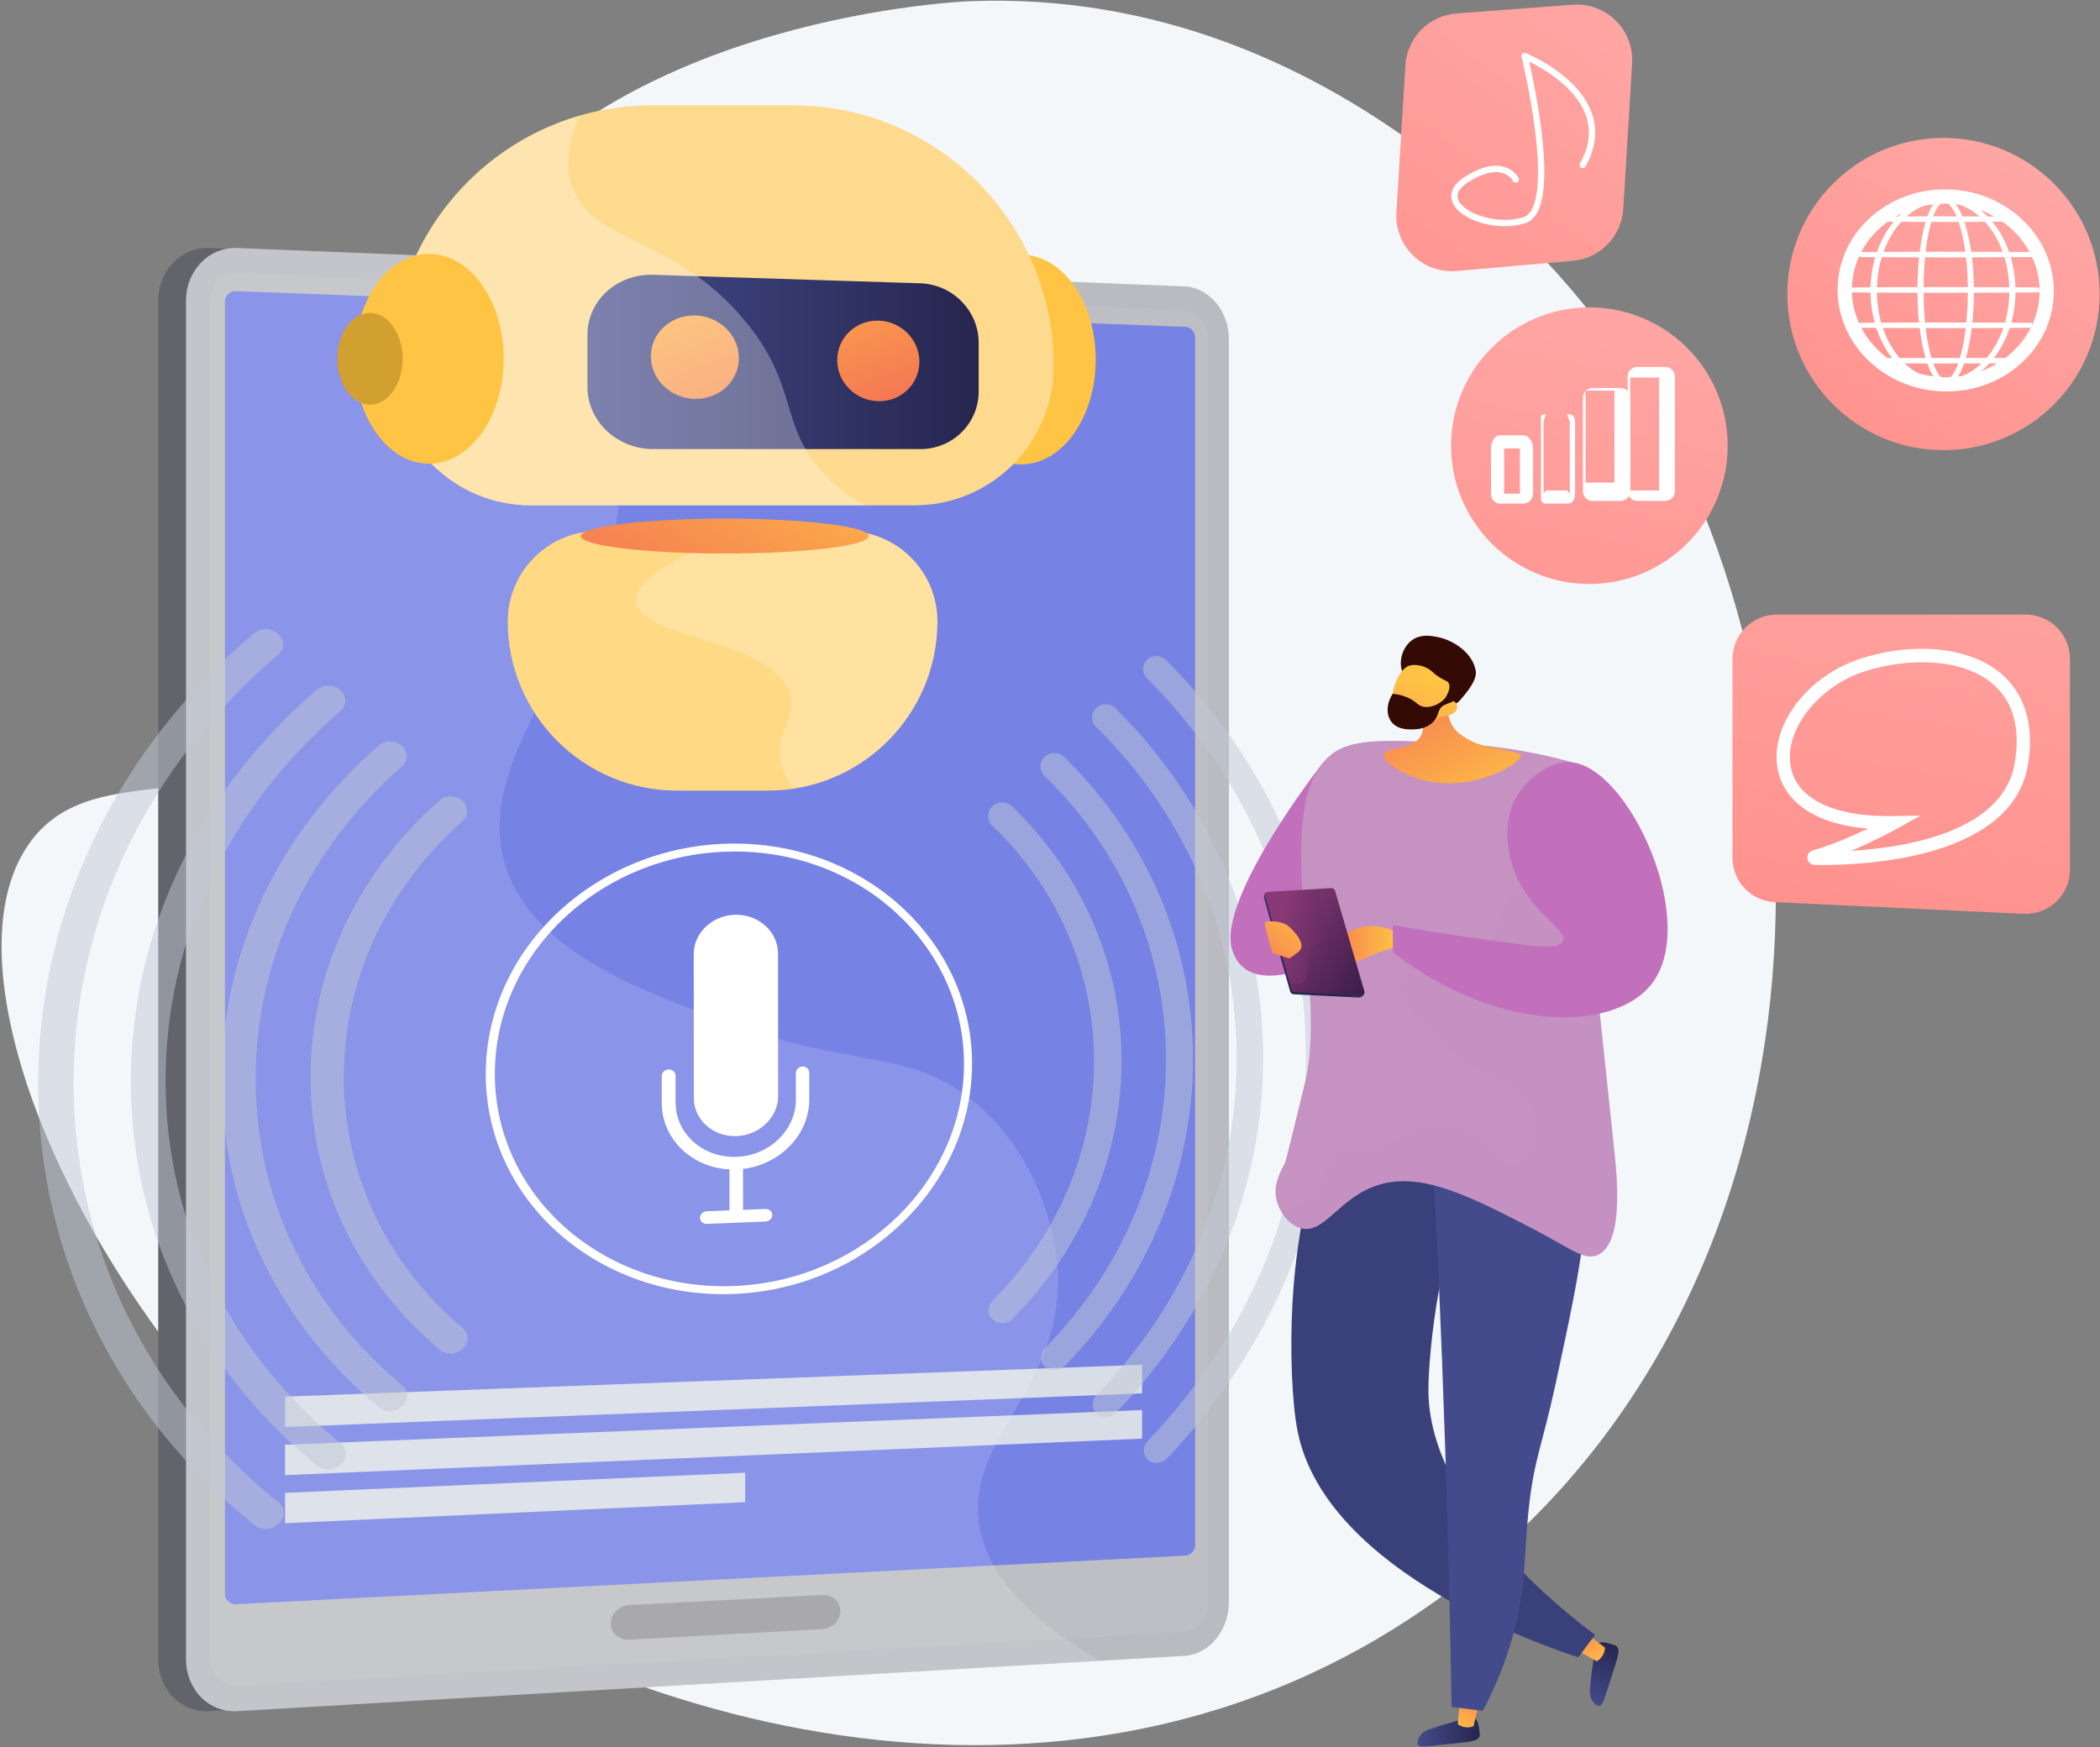 <svg width="399" height="332" viewBox="0 0 399 332" fill="none" xmlns="http://www.w3.org/2000/svg">
<rect x="0" y="0" width="399" height="332" fill="#808080" stroke="none"/>
<path d="M304.687 62.758C299.547 55.706 255.544 -2.609 184.216 0.231C180.652 0.373 111.088 4.056 85.43 49.768C66.45 83.583 86.544 113.585 63.39 136.624C43.215 156.698 18.42 143.411 6.022 159.644C-12.864 184.372 17.212 251.156 63.422 288.4C111.137 326.858 202.42 355.072 273.369 303.762C353.024 246.156 352.216 127.966 304.687 62.758Z" fill="#F4F7FA"/>
<path d="M228.205 304.488C228.205 309.82 224.421 314.38 219.755 314.652L39.772 325.157C34.426 325.469 30.062 321.057 30.062 315.322V57.136C30.062 51.4 34.426 46.91 39.772 47.127L219.755 54.421C224.421 54.61 228.205 59.102 228.205 64.435V304.488Z" fill="#63636B"/>
<path d="M233.494 304.488C233.494 309.82 229.71 314.38 225.044 314.652L45.061 325.157C39.715 325.469 35.352 321.057 35.352 315.322V57.136C35.352 51.4 39.715 46.91 45.061 47.127L225.044 54.421C229.71 54.61 233.494 59.102 233.494 64.435V304.488Z" fill="#BABBC1"/>
<path d="M39.875 57.302V315.074C39.875 318.139 42.197 320.493 45.056 320.331L187.404 312.267L225.04 310.135C227.539 309.993 229.562 307.561 229.562 304.702V64.29C229.562 61.43 227.539 59.034 225.04 58.937L186.045 57.423L45.056 51.952C42.197 51.841 39.875 54.236 39.875 57.302Z" fill="#BEBFC4"/>
<path d="M227.069 293.585C227.069 294.648 226.217 295.557 225.169 295.611L44.912 304.828C43.714 304.889 42.738 304.013 42.738 302.875V57.307C42.738 56.169 43.714 55.28 44.912 55.325L225.169 62.104C226.217 62.143 227.069 63.041 227.069 64.104V293.585Z" fill="#7782E5"/>
<path d="M156.202 309.566L119.6 311.579C117.643 311.687 116.055 310.33 116.055 308.549V308.415C116.055 306.633 117.643 305.106 119.6 305.003L156.202 303.078C158.104 302.977 159.645 304.318 159.645 306.071V306.203C159.645 307.956 158.104 309.462 156.202 309.566Z" fill="#9A9AA0"/>
<path d="M139.898 55.633C139.898 56.58 139.059 57.316 138.024 57.277C136.989 57.237 136.148 56.436 136.148 55.487C136.148 54.538 136.989 53.802 138.024 53.842C139.059 53.883 139.898 54.685 139.898 55.633Z" fill="url(#paint0_linear_6562_3643)"/>
<path d="M217.001 259.33L54.16 265.393V271.165L217.001 264.767V259.33Z" fill="#D8DEE8"/>
<path d="M217.001 267.939L54.16 274.533V280.305L217.001 273.376V267.939Z" fill="#D8DEE8"/>
<path d="M141.582 279.848L54.16 283.673V289.445L141.582 285.44V279.848Z" fill="#D8DEE8"/>
<g opacity="0.3">
<path d="M185.839 287.59C185.105 271.858 202.598 262.631 200.917 240.437C200.765 238.435 199.202 221.26 185.38 209.619C172.967 199.165 162.534 203.098 139.56 194.76C123.459 188.916 105.357 182.347 98.036 169.165C83.497 142.988 125.043 116.842 116.539 82.954C114.103 73.243 107.223 61.34 89.053 48.91L45.045 47.127C39.7 46.91 35.336 51.4 35.336 57.136V315.322C35.336 321.057 39.7 325.469 45.045 325.157L209.035 315.586C191.568 305.488 186.221 295.787 185.839 287.59Z" fill="white" fill-opacity="0.48"/>
</g>
<path d="M139.888 215.889C144.281 215.756 147.854 212.324 147.85 208.262L147.825 181.181C147.821 177.119 144.242 173.806 139.849 173.819C135.431 173.833 131.801 177.202 131.805 181.306L131.83 208.669C131.834 212.774 135.47 216.022 139.888 215.889Z" fill="white"/>
<path d="M152.49 202.66C151.788 202.676 151.218 203.221 151.218 203.878L151.223 208.944C151.228 214.742 146.164 219.625 139.888 219.831C133.561 220.038 128.37 215.421 128.365 209.536L128.36 204.395C128.359 203.728 127.771 203.2 127.045 203.216C126.319 203.232 125.73 203.786 125.73 204.454L125.735 209.604C125.742 216.424 131.427 221.846 138.596 222.212L138.603 229.994L134.307 230.163C133.587 230.191 133.004 230.753 133.005 231.418C133.005 232.083 133.59 232.598 134.309 232.569L145.451 232.114C146.159 232.085 146.733 231.527 146.732 230.868C146.732 230.209 146.157 229.697 145.448 229.725L141.19 229.893L141.182 222.123C148.261 221.276 153.774 215.576 153.767 208.878L153.763 203.82C153.762 203.164 153.193 202.645 152.49 202.66Z" fill="white"/>
<path d="M139.833 160.299C113.956 160.151 92.274 179.808 92.297 204.122C92.319 228.436 114.036 247.141 139.912 245.859C164.95 244.617 184.712 225.002 184.691 202.096C184.67 179.19 164.872 160.442 139.833 160.299ZM139.911 244.351C114.962 245.563 94.045 227.516 94.023 204.084C94.002 180.652 114.884 161.688 139.834 161.806C164.005 161.921 183.135 180.008 183.156 202.13C183.176 224.251 164.08 243.176 139.911 244.351Z" fill="white"/>
<g opacity="0.5">
<path d="M62.589 279.258C61.779 279.313 60.968 279.095 60.349 278.591C49.4 269.682 40.696 258.925 34.556 246.639C28.15 233.821 24.877 219.988 24.863 205.599C24.85 191.211 28.098 177.235 34.48 164.137C40.596 151.582 49.28 140.444 60.212 131.055C61.449 129.993 63.451 130.042 64.685 131.16C65.917 132.277 65.919 134.041 64.689 135.103C43.391 153.497 31.434 178.615 31.459 205.455C31.484 232.294 43.487 256.888 64.818 274.347C66.05 275.355 66.051 277.119 64.821 278.29C64.206 278.876 63.398 279.203 62.589 279.258Z" fill="#BFC8D6"/>
<path d="M50.745 290.528C49.923 290.588 49.1 290.375 48.471 289.871C35.782 279.709 25.677 267.383 18.539 253.265C11.083 238.519 7.269 222.578 7.254 205.986C7.239 189.394 11.023 173.287 18.451 158.214C25.562 143.783 35.645 131.015 48.315 120.297C49.569 119.235 51.601 119.297 52.853 120.432C54.103 121.565 54.105 123.342 52.857 124.403C27.975 145.573 13.961 174.673 13.99 205.838C14.019 237.003 28.086 265.487 53.006 285.565C54.256 286.572 54.257 288.349 53.01 289.537C52.385 290.131 51.565 290.467 50.745 290.528Z" fill="#BFC8D6"/>
<path d="M219.927 277.979C219.267 278.027 218.606 277.83 218.1 277.375C217.089 276.462 217.087 274.863 218.097 273.804C237.637 253.319 248.164 227.507 248.139 200.703C248.114 173.899 237.54 148.55 217.963 128.923C216.951 127.908 216.95 126.309 217.96 125.352C218.968 124.397 220.602 124.447 221.608 125.461C231.611 135.539 239.374 147.046 244.752 159.696C250.278 172.695 253.071 186.43 253.084 200.595C253.097 214.759 250.33 228.616 244.828 241.857C239.474 254.742 231.733 266.59 221.749 277.106C221.246 277.635 220.587 277.93 219.927 277.979Z" fill="#BFC8D6"/>
<path d="M210.25 269.249C209.581 269.295 208.91 269.092 208.398 268.63C207.373 267.706 207.372 266.096 208.395 265.036C225.654 247.163 234.976 224.533 234.954 200.992C234.933 177.451 225.569 155.23 208.278 138.115C207.252 137.1 207.251 135.49 208.274 134.521C209.296 133.553 210.951 133.593 211.971 134.607C220.861 143.45 227.768 153.578 232.56 164.736C237.488 176.213 239.979 188.355 239.991 200.881C240.003 213.408 237.533 225.658 232.627 237.351C227.857 248.719 220.968 259.15 212.095 268.382C211.586 268.911 210.918 269.204 210.25 269.249Z" fill="#BFC8D6"/>
<path d="M200.455 260.405C199.777 260.447 199.098 260.239 198.579 259.771C197.541 258.835 197.539 257.214 198.576 256.153C213.484 240.906 221.557 221.505 221.538 201.287C221.519 181.07 213.411 162.023 198.475 147.43C197.437 146.415 197.435 144.794 198.472 143.812C199.507 142.832 201.184 142.862 202.218 143.876C218.057 159.429 226.648 179.687 226.668 201.174C226.688 222.662 218.135 243.297 202.325 259.543C201.809 260.073 201.133 260.364 200.455 260.405Z" fill="#BFC8D6"/>
<path d="M190.524 251.443C189.837 251.48 189.149 251.267 188.623 250.793C187.571 249.844 187.569 248.212 188.62 247.151C201.103 234.543 207.881 218.419 207.865 201.587C207.85 184.755 201.043 168.928 188.536 156.869C187.484 155.854 187.482 154.222 188.533 153.227C189.583 152.234 191.282 152.253 192.329 153.268C205.767 166.291 213.075 183.346 213.091 201.472C213.108 219.599 205.833 236.974 192.419 250.586C191.897 251.116 191.211 251.405 190.524 251.443Z" fill="#BFC8D6"/>
<path d="M85.777 257.202C84.99 257.245 84.202 257.019 83.6 256.514C67.843 243.291 59.023 224.872 59.004 204.851C58.985 184.83 67.772 166.024 83.504 152.111C84.705 151.049 86.651 151.071 87.85 152.157C89.047 153.242 89.049 154.981 87.853 156.044C73.386 168.909 65.315 186.258 65.332 204.712C65.349 223.166 73.452 240.16 87.943 252.391C89.14 253.401 89.141 255.14 87.946 256.277C87.348 256.847 86.563 257.158 85.777 257.202Z" fill="#BFC8D6"/>
<path d="M74.273 268.151C73.475 268.2 72.675 267.978 72.065 267.473C52.901 251.637 42.14 229.425 42.117 205.222C42.095 181.019 52.815 158.336 71.948 141.659C73.167 140.597 75.141 140.632 76.357 141.734C77.572 142.835 77.573 144.587 76.361 145.649C58.533 161.274 48.556 182.476 48.577 205.08C48.598 227.684 58.614 248.448 76.47 263.29C77.684 264.299 77.686 266.051 76.474 267.205C75.867 267.782 75.07 268.102 74.273 268.151Z" fill="#BFC8D6"/>
</g>
<path d="M303.716 312.22C304.456 311.843 305.7 312.265 306.514 312.542C306.877 312.665 307.059 312.727 307.165 312.82C307.938 313.504 307.258 315.292 306.323 318.152C304.846 322.673 304.615 324.111 303.821 324.164C303.077 324.213 302.431 323.007 302.36 322.873C301.981 322.148 302.021 321.483 302.148 320.22C302.382 317.881 302.626 316.34 302.7 315.873C303.161 312.958 303.23 312.467 303.716 312.22Z" fill="url(#paint1_linear_6562_3643)"/>
<path d="M298.617 313.037L303.353 315.657C303.645 315.64 305.009 314.492 304.914 313.057L300.563 309.795L298.617 313.037Z" fill="url(#paint2_linear_6562_3643)"/>
<path d="M249.678 221.708C248.033 227.931 246.164 236.854 245.565 247.706C245.07 256.702 245.473 266.633 246.557 272.033C251.99 299.09 294.834 313.305 299.883 314.92C300.943 313.497 302.003 312.074 303.063 310.65C297.727 306.684 271.662 286.704 271.403 264.455C271.361 260.874 271.94 253.138 273.443 244.875C275.051 236.033 277.303 228.865 279.101 223.891C269.293 223.163 259.486 222.436 249.678 221.708Z" fill="#3A4079"/>
<path d="M255.095 144.272L251.274 145.037C251.274 145.037 231.215 170.635 234.081 180.378C236.947 190.121 251.274 182.671 251.274 182.671L255.095 144.272Z" fill="#C270BC"/>
<path d="M280.271 326.538C280.915 327.062 281.034 328.371 281.111 329.226C281.146 329.608 281.163 329.799 281.12 329.934C280.809 330.919 278.9 331.022 275.906 331.328C271.174 331.812 269.766 332.184 269.396 331.48C269.049 330.82 269.889 329.74 269.983 329.621C270.492 328.98 271.116 328.747 272.322 328.35C274.554 327.615 276.063 327.213 276.519 327.091C279.371 326.33 279.847 326.194 280.271 326.538Z" fill="url(#paint3_linear_6562_3643)"/>
<path d="M277.454 322.215L276.98 327.606C277.115 327.867 278.717 328.648 279.99 327.978L281.207 322.678L277.454 322.215Z" fill="url(#paint4_linear_6562_3643)"/>
<path d="M271.684 209.074C272.865 230.588 273.837 252.502 274.573 274.804C275.126 291.54 275.532 308.063 275.802 324.369C277.774 324.612 279.746 324.856 281.718 325.099C283.623 321.552 286.154 316.128 287.888 309.176C289.994 300.732 289.506 295.718 290.43 286.967C291.466 277.153 292.971 275.014 295.637 262.633C301.048 237.506 303.754 224.942 297.717 217.127C295.758 214.59 289.615 208.226 271.684 209.074Z" fill="#444B8C"/>
<path d="M298.989 144.929C293.888 143.495 286.412 141.817 277.257 141.299C263.758 140.536 257.006 140.199 253.043 143.302C240.753 152.926 252.4 187.327 248.021 205.402C244.336 220.611 244.2 220.876 244.2 220.876C243.329 222.576 241.917 224.939 242.481 227.753C242.924 229.967 244.598 232.51 246.874 233.293C251.604 234.921 254.315 227.359 262.157 225.079C270.355 222.696 279.527 227.43 291.125 233.417C298.506 237.227 301.026 239.657 303.612 238.451C308.592 236.129 307.225 223.399 306.669 218.202C304.46 197.548 301.974 173.365 298.989 144.929Z" fill="#C592C2"/>
<path d="M265.125 179.994C265.482 179.914 266.118 177.54 264.552 176.842C257.484 173.69 252.014 179.931 251.282 181.851C250.551 183.771 250.551 183.771 250.551 183.771C250.551 183.771 254.061 184.046 256.238 183.314C258.415 182.583 262.223 180.641 265.125 179.994Z" fill="url(#paint5_linear_6562_3643)"/>
<path d="M245.814 188.933L258.25 189.56C258.726 189.584 259.295 188.994 259.178 188.593L253.369 169.795C253.277 169.482 252.959 169.274 252.605 169.293L240.679 169.555C240.291 169.577 240.078 170.343 240.183 170.721L245.125 188.397C245.206 188.689 245.5 188.917 245.814 188.933Z" fill="url(#paint6_linear_6562_3643)"/>
<path d="M246.038 188.532L258.542 189.118C259.022 189.141 259.352 188.798 259.234 188.396L253.649 169.273C253.557 168.959 253.237 168.751 252.881 168.772L240.938 169.478C240.548 169.501 240.285 169.877 240.391 170.257L245.345 187.996C245.427 188.288 245.722 188.517 246.038 188.532Z" fill="url(#paint7_linear_6562_3643)"/>
<path opacity="0.3" d="M252.352 177.129C251.982 178.868 250.417 178.494 249.141 180.599C247.521 183.271 249.074 185.631 247.589 186.609C247.136 186.908 246.37 187.087 244.992 186.727L245.347 187.996C245.428 188.288 245.723 188.517 246.039 188.532L258.543 189.118C259.022 189.141 259.353 188.798 259.236 188.396L253.65 169.273C253.558 168.959 253.238 168.751 252.882 168.772L251.088 168.878C250.878 169.535 250.727 170.294 250.743 171.134C250.8 174.017 252.785 175.092 252.352 177.129Z" fill="url(#paint8_linear_6562_3643)"/>
<path d="M240.338 175.726C240.268 175.425 240.416 175.115 240.64 175.099C241.55 175.034 243.66 175.007 244.825 176.016C246.339 177.328 248.296 179.721 246.648 180.928L245.109 182.056C245.038 182.107 244.961 182.123 244.884 182.099C244.337 181.929 242.035 181.207 241.784 181.028C241.554 180.865 240.677 177.181 240.338 175.726Z" fill="url(#paint9_linear_6562_3643)"/>
<path opacity="0.3" d="M250.7 226.035C252.034 223.723 251.978 220.231 254.903 218.584C256.608 217.624 257.938 218.073 260.252 218.011C267.15 217.827 268.47 213.487 273.242 213.235C280.632 212.844 284.182 222.898 288.334 221.45C291.044 220.504 292.789 215.084 291.391 210.943C289.441 205.17 282.759 205.961 274.006 198.143C270.262 194.799 264.89 188.764 266.365 186.108C267.914 183.318 275.266 187.412 280.693 183.242C283.859 180.81 283.455 177.803 286.042 172.353C287.443 169.4 292.576 161.722 300.211 156.545C302.665 180.018 304.772 200.421 306.674 218.202C307.229 223.4 308.597 236.13 303.617 238.452C301.031 239.658 298.51 237.228 291.13 233.418C279.532 227.431 270.36 222.696 262.162 225.079C254.319 227.359 251.608 234.921 246.879 233.294C245.402 232.786 244.185 231.533 243.387 230.113C247.605 229.354 249.695 227.776 250.7 226.035Z" fill="#C591C1"/>
<path d="M275.172 131.372C275.164 132.399 274.07 137.093 277.512 139.586C280.986 142.101 284.211 142.064 285.513 142.387C288.532 143.135 288.921 143.115 288.987 143.415C289.312 144.876 281.081 149.857 272.576 148.656C267.372 147.922 262.636 144.952 262.927 143.393C263.219 141.824 268.418 142.666 269.968 139.827C271.046 137.852 269.838 135.048 268.409 132.726C269.793 130.134 273.789 133.964 275.172 131.372Z" fill="url(#paint10_linear_6562_3643)"/>
<path d="M266.408 127.553C265.715 125.632 266.482 122.888 268.365 121.584C269.985 120.462 271.882 120.816 273.017 121.027C276.308 121.64 279.908 124.202 280.401 127.557C280.693 129.545 277.796 132.595 277.316 133.156C276.773 133.79 276.121 133.864 275.419 134.254C274.446 134.794 272.916 135.659 270.404 137.12C270.443 136.472 270.451 135.658 270.347 134.741C270.306 134.388 270.135 133.005 269.619 131.742C268.585 129.212 267.065 129.374 266.408 127.553Z" fill="#340A05"/>
<path d="M273.617 136.23C273.617 136.23 270.472 139.013 266.396 137.46C262.747 136.069 264.776 127.551 267.701 126.512C268.677 126.165 270.342 126.41 271.522 127.17C272.219 127.62 272.38 128.016 273.534 128.728C274.598 129.385 274.964 129.357 275.223 129.758C275.546 130.261 275.588 131.26 274.106 133.477C275.038 132.976 275.976 132.963 276.493 133.435C276.575 133.51 276.777 133.763 276.84 134.071C277.066 135.185 275.819 136.135 273.617 136.23Z" fill="url(#paint11_linear_6562_3643)"/>
<path d="M275.544 129.311C275.323 129.39 275.666 130.229 275.414 131.19C274.926 133.055 272.382 134.69 270.423 134.292C269.265 134.056 269.165 133.283 267.368 132.514C266.256 132.038 265.253 131.889 264.61 131.835C263.404 133.674 263.333 135.856 264.394 137.206C265.537 138.659 267.581 138.622 268.435 138.606C269.007 138.595 270.838 138.565 272.177 137.307C273.573 135.997 272.979 134.765 274.35 134.011C275.041 133.63 275.802 133.607 276.796 132.764C277.066 132.535 277.265 132.32 277.391 132.174C276.745 130.859 275.864 129.197 275.544 129.311Z" fill="#340A05"/>
<path d="M288.528 150.766C290.589 147.64 294.69 144.572 298.462 144.844C309.477 145.639 323.054 175.311 313.745 187.063C306.638 196.034 284.685 196.47 264.648 180.95C264.648 179.231 264.648 177.511 264.648 175.792C274.508 177.516 282.682 178.661 288.719 179.422C292.484 179.896 296.235 180.323 296.933 178.849C297.99 176.617 290.448 173.425 287.573 165.094C287.177 163.946 284.655 156.64 288.528 150.766Z" fill="#C270BC"/>
<path d="M194 88.249C201.834 88.249 208.185 79.324 208.185 68.316C208.185 57.307 201.834 48.383 194 48.383C186.167 48.383 179.816 57.307 179.816 68.316C179.816 79.324 186.167 88.249 194 88.249Z" fill="#FFC444"/>
<path d="M150.647 20.016H123.95C96.577 20.016 74.387 42.206 74.387 69.579V69.58C74.387 84.186 86.228 96.027 100.834 96.027H173.763C188.37 96.027 200.211 84.186 200.211 69.58V69.579C200.211 42.206 178.02 20.016 150.647 20.016Z" fill="#FDDA8E"/>
<path d="M145.956 150.224H128.636C110.877 150.224 96.481 135.828 96.481 118.069V118.069C96.481 108.592 104.163 100.91 113.639 100.91H160.953C170.429 100.91 178.111 108.592 178.111 118.069C178.111 135.828 163.715 150.224 145.956 150.224Z" fill="#FFE1A0"/>
<path d="M174.882 85.336H124.136C117.259 85.336 111.617 80.065 111.617 73.562V63.591C111.617 57.089 117.259 51.997 124.136 52.217L174.882 53.836C181.024 54.032 185.947 59.087 185.947 65.129V74.395C185.947 80.438 181.024 85.336 174.882 85.336Z" fill="url(#paint12_linear_6562_3643)"/>
<path d="M140.392 68.044C140.392 72.387 136.695 75.86 132.098 75.802C127.459 75.744 123.668 72.118 123.668 67.704C123.668 63.291 127.459 59.819 132.098 59.949C136.695 60.078 140.392 63.702 140.392 68.044Z" fill="url(#paint13_linear_6562_3643)"/>
<path d="M174.685 68.741C174.685 72.938 171.233 76.296 166.941 76.242C162.612 76.187 159.074 72.687 159.074 68.424C159.074 64.161 162.612 60.804 166.941 60.925C171.233 61.045 174.685 64.544 174.685 68.741Z" fill="url(#paint14_linear_6562_3643)"/>
<path opacity="0.3" d="M155.714 89.075C148.167 80.208 151.521 73.116 141.654 61.099C128.078 44.565 112.241 46.436 108.613 35.222C107.608 32.114 107.492 27.849 110.189 21.953C89.511 27.918 74.387 46.981 74.387 69.579V69.58C74.387 84.186 86.228 96.027 100.834 96.027H164.391C160.584 93.952 157.802 91.528 155.714 89.075Z" fill="white"/>
<path d="M81.516 88.11C89.35 88.11 95.7 79.186 95.7 68.177C95.7 57.168 89.35 48.244 81.516 48.244C73.683 48.244 67.332 57.168 67.332 68.177C67.332 79.186 73.683 88.11 81.516 88.11Z" fill="#FFC444"/>
<path d="M70.3 76.894C73.726 76.894 76.503 72.992 76.503 68.178C76.503 63.364 73.726 59.462 70.3 59.462C66.875 59.462 64.098 63.364 64.098 68.178C64.098 72.992 66.875 76.894 70.3 76.894Z" fill="#D29F31"/>
<path opacity="0.3" d="M150.221 132.522C147.845 121.363 121.561 121.632 120.846 114.338C120.295 108.715 135.386 103.148 137.282 102.448C138.904 101.85 140.514 101.343 142.108 100.91H113.639C104.163 100.91 96.481 108.592 96.481 118.069V118.069C96.481 135.828 110.877 150.224 128.636 150.224H145.956C147.62 150.224 149.254 150.098 150.85 149.854C149.343 147.986 148.36 145.943 148.123 143.713C147.596 138.769 151.142 136.846 150.221 132.522Z" fill="#FFC444"/>
<path d="M137.725 105.178C152.832 105.178 165.078 103.696 165.078 101.867C165.078 100.037 152.832 98.555 137.725 98.555C122.618 98.555 110.371 100.037 110.371 101.867C110.371 103.696 122.618 105.178 137.725 105.178Z" fill="url(#paint15_linear_6562_3643)"/>
<path d="M329.172 125.2V163.019C329.172 167.513 332.703 171.213 337.191 171.424L384.485 173.646C389.281 173.871 393.293 170.043 393.293 165.241V125.2C393.293 120.553 389.526 116.786 384.879 116.786H337.586C332.939 116.786 329.172 120.553 329.172 125.2Z" fill="url(#paint16_linear_6562_3643)"/>
<path d="M346.304 164.369C345.692 164.369 345.176 164.362 344.767 164.353C344.069 164.34 343.496 163.825 343.406 163.131C343.317 162.432 343.745 161.786 344.423 161.595C348.055 160.577 352.015 158.847 354.931 157.446C341.024 156.312 338.248 149.17 337.711 145.903C336.358 137.663 343.509 128.34 353.652 125.12C364.003 121.836 374.488 123.019 380.367 128.136C383.492 130.855 386.881 136.062 385.283 145.433C382.294 162.964 354.954 164.369 346.304 164.369ZM364.912 154.974L360.506 157.43C360.274 157.559 356.396 159.71 351.679 161.683C362.416 161.035 380.58 158.002 382.795 145.009C383.919 138.413 382.545 133.376 378.711 130.04C372.763 124.863 362.224 125.048 354.416 127.525C345.572 130.333 339.063 138.561 340.202 145.493C341.236 151.786 348.402 155.307 359.869 155.066L364.912 154.974Z" fill="white"/>
<path d="M298.817 49.564L276.765 51.5C270.344 52.063 264.925 46.786 265.317 40.353L267.019 12.434C267.339 7.172 271.497 2.956 276.754 2.56L298.789 0.903C305.163 0.424 310.494 5.68 310.105 12.061L308.42 39.701C308.103 44.913 304.019 49.108 298.817 49.564Z" fill="url(#paint17_linear_6562_3643)"/>
<path d="M285.925 42.987C281.712 42.987 277.299 41.232 276.06 38.641C275.569 37.614 275.207 35.594 278.301 33.61C281.169 31.771 283.66 31.124 285.704 31.685C287.72 32.239 288.513 33.781 288.546 33.847C288.694 34.144 288.574 34.505 288.277 34.654C287.981 34.802 287.622 34.683 287.472 34.389C287.444 34.334 286.854 33.237 285.358 32.837C283.685 32.391 281.469 33.008 278.95 34.622C277.184 35.755 276.576 36.933 277.145 38.123C278.395 40.736 284.843 42.8 289.482 41.255C292.044 40.401 292.845 34.775 291.738 25.415C290.865 18.037 289.106 10.854 289.088 10.783C289.034 10.563 289.108 10.332 289.279 10.184C289.449 10.036 289.689 9.996 289.898 10.081C290.306 10.247 299.911 14.221 302.477 21.599C303.603 24.838 303.185 28.227 301.233 31.671C301.069 31.96 300.702 32.062 300.413 31.898C300.124 31.734 300.023 31.367 300.186 31.078C301.96 27.948 302.348 24.892 301.341 21.994C299.441 16.533 293.103 12.954 290.537 11.697C291.077 14.07 292.263 19.615 292.932 25.274C294.149 35.551 293.116 41.311 289.862 42.396C288.649 42.8 287.297 42.987 285.925 42.987Z" fill="white"/>
<path d="M301.98 110.965C316.492 110.965 328.257 99.2 328.257 84.688C328.257 70.176 316.492 58.411 301.98 58.411C287.468 58.411 275.703 70.176 275.703 84.688C275.703 99.2 287.468 110.965 301.98 110.965Z" fill="url(#paint18_linear_6562_3643)"/>
<path d="M289.476 95.689H284.945C283.95 95.689 283.293 94.774 283.293 93.766V85.073C283.293 84.064 283.95 82.712 284.945 82.712H289.476C290.457 82.712 291.279 84.047 291.279 85.073V93.766C291.279 94.792 290.457 95.689 289.476 95.689ZM284.946 85.208C284.946 85.208 285.789 85.051 285.789 85.073V93.766C285.789 93.792 285.376 93.8 285.376 93.8L289.316 93.799C289.318 93.79 288.783 93.779 288.783 93.766V85.073C288.783 85.06 289.427 85.207 289.427 85.207L284.946 85.208Z" fill="white"/>
<path d="M297.893 95.689H293.643C292.678 95.689 292.772 94.774 292.772 93.766V80.132C292.772 79.124 292.678 78.719 293.643 78.719H297.893C298.841 78.719 299.261 79.073 299.261 80.132V93.766C299.261 94.826 298.841 95.689 297.893 95.689ZM293.695 93.194H297.732C297.732 93.194 298.263 93.778 298.263 93.766V80.132C298.263 80.121 297.732 78.719 297.732 78.719H293.695C293.695 78.719 293.271 80.119 293.271 80.132V93.766C293.271 93.779 293.692 93.194 293.695 93.194Z" fill="white"/>
<path d="M309.742 93.361C309.742 94.371 308.923 95.19 307.913 95.19H302.587C301.577 95.19 300.758 94.371 300.758 93.361V75.556C300.758 74.546 301.577 73.728 302.587 73.728H307.913C308.923 73.728 309.742 74.546 309.742 75.556V93.361ZM306.747 74.259C306.747 74.241 306.733 74.227 306.715 74.227H301.289C301.271 74.227 301.257 74.241 301.257 74.259V91.664C301.257 91.682 301.271 91.696 301.289 91.696H306.715C306.733 91.696 306.747 91.682 306.747 91.664V74.259Z" fill="white"/>
<path d="M318.227 93.361C318.227 94.371 317.408 95.19 316.398 95.19H311.071C310.061 95.19 309.242 94.371 309.242 93.361V71.563C309.242 70.553 310.061 69.734 311.071 69.734H316.398C317.408 69.734 318.227 70.553 318.227 71.563V93.361ZM315.232 71.763C315.232 71.745 315.217 71.731 315.199 71.731H309.774C309.756 71.731 309.741 71.746 309.741 71.763V93.161C309.741 93.179 309.756 93.194 309.774 93.194H315.199C315.217 93.194 315.232 93.179 315.232 93.161V71.763Z" fill="white"/>
<path d="M369.262 85.543C385.647 85.543 398.93 72.26 398.93 55.874C398.93 39.489 385.647 26.206 369.262 26.206C352.877 26.206 339.594 39.489 339.594 55.874C339.594 72.26 352.877 85.543 369.262 85.543Z" fill="url(#paint19_linear_6562_3643)"/>
<path d="M369.839 74.386C369.51 74.386 369.18 74.379 368.849 74.364C357.533 73.865 348.703 64.856 349.166 54.28C349.39 49.137 351.749 44.402 355.807 40.948C359.836 37.517 365.068 35.764 370.528 36.002C381.844 36.501 390.674 45.51 390.212 56.086V56.087C389.987 61.23 387.628 65.964 383.57 69.418C379.785 72.641 374.941 74.386 369.839 74.386ZM369.539 38.687C365.079 38.687 360.855 40.205 357.562 43.009C354.083 45.971 352.062 50.015 351.87 54.397C351.473 63.483 359.143 71.227 368.968 71.66C373.744 71.866 378.309 70.343 381.815 67.357C385.294 64.396 387.316 60.351 387.507 55.968C387.904 46.883 380.234 39.139 370.409 38.706C370.118 38.694 369.828 38.687 369.539 38.687Z" fill="white"/>
<path d="M374.587 55.27C374.583 58.417 374.367 61.571 373.815 64.674C373.675 65.45 373.513 66.221 373.32 66.985C373.126 67.749 372.902 68.506 372.628 69.246C372.352 69.985 372.031 70.712 371.596 71.377C371.377 71.708 371.129 72.024 370.822 72.284C370.669 72.413 370.5 72.528 370.315 72.612C370.131 72.696 369.929 72.748 369.724 72.752C369.519 72.758 369.314 72.718 369.125 72.642C368.936 72.566 368.764 72.457 368.607 72.332C368.293 72.079 368.039 71.766 367.816 71.439C367.373 70.779 367.048 70.052 366.769 69.315C366.491 68.576 366.266 67.82 366.07 67.056C365.875 66.293 365.711 65.522 365.57 64.747C365.289 63.197 365.097 61.632 364.967 60.062C364.838 58.493 364.774 56.919 364.766 55.344C364.762 54.556 364.784 53.769 364.811 52.982C364.841 52.196 364.884 51.41 364.942 50.624C365.058 49.055 365.231 47.488 365.488 45.934C365.618 45.158 365.768 44.385 365.95 43.618C366.131 42.852 366.342 42.091 366.605 41.348C366.736 40.976 366.88 40.609 367.044 40.25C367.208 39.891 367.392 39.54 367.607 39.208C367.823 38.878 368.072 38.563 368.381 38.31C368.536 38.185 368.706 38.076 368.893 38.002C369.079 37.928 369.281 37.89 369.481 37.898C369.682 37.903 369.88 37.953 370.063 38.034C370.245 38.115 370.413 38.226 370.568 38.351C370.876 38.602 371.132 38.91 371.358 39.233C371.809 39.884 372.148 40.602 372.442 41.332C372.734 42.065 372.976 42.816 373.186 43.575C373.395 44.334 373.572 45.102 373.725 45.874C374.332 48.967 374.578 52.122 374.587 55.27ZM374.355 55.27C374.358 53.702 374.299 52.133 374.169 50.57C374.041 49.007 373.847 47.449 373.558 45.907C373.414 45.137 373.246 44.371 373.046 43.613C372.845 42.856 372.614 42.107 372.332 41.377C372.048 40.648 371.718 39.933 371.281 39.287C371.062 38.966 370.814 38.661 370.517 38.414C370.368 38.29 370.207 38.182 370.032 38.102C369.857 38.023 369.67 37.972 369.479 37.967C369.288 37.961 369.097 37.999 368.92 38.072C368.743 38.145 368.58 38.251 368.432 38.374C368.135 38.621 367.895 38.932 367.686 39.26C367.477 39.589 367.3 39.937 367.141 40.294C366.983 40.651 366.844 41.017 366.717 41.388C366.465 42.129 366.263 42.887 366.091 43.651C365.919 44.416 365.777 45.187 365.657 45.962C365.417 47.512 365.261 49.075 365.163 50.64C365.064 52.206 365.029 53.775 365.032 55.344C365.028 56.912 365.08 58.481 365.196 60.045C365.313 61.608 365.492 63.168 365.761 64.713C365.895 65.485 366.052 66.253 366.24 67.013C366.429 67.773 366.647 68.526 366.917 69.26C367.187 69.992 367.504 70.712 367.931 71.361C368.146 71.683 368.391 71.988 368.688 72.23C368.837 72.35 368.998 72.453 369.172 72.524C369.346 72.596 369.533 72.635 369.72 72.629C369.907 72.624 370.091 72.575 370.262 72.496C370.433 72.416 370.591 72.307 370.737 72.183C371.027 71.933 371.267 71.624 371.478 71.3C371.898 70.646 372.21 69.924 372.478 69.191C372.743 68.456 372.959 67.702 373.146 66.942C373.332 66.181 373.487 65.413 373.62 64.64C373.887 63.096 374.064 61.535 374.181 59.971C374.301 58.407 374.356 56.839 374.355 55.27Z" fill="white"/>
<path d="M369.679 73.212C369.44 73.212 369.189 73.162 368.955 73.067C368.74 72.981 368.532 72.858 368.323 72.691C368.009 72.439 367.728 72.124 367.438 71.698C367.036 71.097 366.688 70.393 366.342 69.478C366.08 68.782 365.847 68.027 365.627 67.171C365.439 66.434 365.273 65.668 365.12 64.829C364.851 63.343 364.652 61.797 364.512 60.1C364.385 58.559 364.317 56.959 364.309 55.346C364.305 54.503 364.33 53.67 364.355 52.967C364.385 52.166 364.429 51.367 364.486 50.591C364.612 48.886 364.792 47.338 365.038 45.86C365.178 45.017 365.331 44.249 365.505 43.512C365.709 42.651 365.928 41.892 366.174 41.196C366.323 40.775 366.471 40.403 366.629 40.059C366.82 39.641 367.015 39.281 367.224 38.958C367.507 38.526 367.783 38.207 368.093 37.955C368.299 37.787 368.511 37.661 368.725 37.576C368.97 37.477 369.238 37.431 369.498 37.44C369.746 37.447 369.999 37.505 370.246 37.615C370.454 37.707 370.652 37.831 370.854 37.994C371.163 38.246 371.441 38.555 371.732 38.97C372.143 39.563 372.502 40.259 372.866 41.16C373.143 41.855 373.391 42.604 373.625 43.453C373.829 44.191 374.008 44.954 374.173 45.785C374.749 48.723 375.034 51.824 375.044 55.268V55.27C375.039 58.736 374.784 61.838 374.265 64.755C374.114 65.593 373.949 66.359 373.763 67.098C373.546 67.953 373.315 68.708 373.057 69.406C372.713 70.323 372.371 71.029 371.978 71.629C371.694 72.058 371.421 72.377 371.117 72.634C370.914 72.805 370.714 72.934 370.504 73.03C370.247 73.145 369.988 73.206 369.731 73.21C369.714 73.211 369.697 73.212 369.679 73.212ZM369.441 38.425C369.326 38.425 369.208 38.449 369.095 38.496C368.973 38.546 368.848 38.623 368.723 38.727C368.498 38.915 368.291 39.163 368.071 39.507C367.892 39.79 367.724 40.108 367.559 40.481C367.418 40.798 367.284 41.144 367.149 41.537C366.924 42.2 366.723 42.925 366.537 43.753C366.376 44.469 366.236 45.215 366.109 46.033C365.884 47.483 365.724 49 365.619 50.669C365.529 52.095 365.486 53.624 365.489 55.343C365.485 56.929 365.54 58.498 365.652 60.011C365.776 61.67 365.959 63.183 366.211 64.634C366.352 65.446 366.507 66.188 366.684 66.903C366.888 67.724 367.104 68.443 367.345 69.101C367.655 69.939 367.963 70.577 368.312 71.108C368.538 71.444 368.749 71.688 368.976 71.873C369.102 71.975 369.225 72.051 369.344 72.099C369.47 72.15 369.588 72.169 369.705 72.171C369.824 72.168 369.946 72.136 370.071 72.079C370.191 72.023 370.315 71.941 370.44 71.834C370.663 71.642 370.872 71.392 371.096 71.049C371.438 70.515 371.742 69.874 372.049 69.033C372.287 68.373 372.501 67.652 372.702 66.832C372.876 66.121 373.029 65.378 373.17 64.561C373.418 63.123 373.6 61.61 373.726 59.937C373.841 58.428 373.899 56.858 373.898 55.27V55.269C373.901 53.687 373.839 52.118 373.714 50.608C373.577 48.945 373.38 47.435 373.109 45.992C372.959 45.188 372.794 44.448 372.604 43.73C372.389 42.917 372.16 42.201 371.906 41.542C371.582 40.713 371.264 40.077 370.903 39.544C370.672 39.207 370.456 38.959 370.225 38.766C370.096 38.66 369.967 38.576 369.843 38.52C369.712 38.46 369.585 38.428 369.467 38.425C369.458 38.425 369.45 38.425 369.441 38.425Z" fill="white"/>
<path d="M382.497 55.27C382.486 57.297 382.226 59.325 381.686 61.28C381.136 63.23 380.307 65.106 379.181 66.79C378.619 67.632 377.981 68.424 377.269 69.142C376.556 69.86 375.769 70.505 374.914 71.045C374.058 71.583 373.134 72.014 372.166 72.306C371.199 72.599 370.19 72.752 369.179 72.753C368.169 72.753 367.159 72.601 366.192 72.309C365.224 72.017 364.299 71.587 363.442 71.05C362.586 70.51 361.798 69.866 361.084 69.148C360.371 68.43 359.732 67.638 359.168 66.797C358.04 65.112 357.209 63.236 356.656 61.284C356.385 60.307 356.182 59.31 356.048 58.305C355.915 57.299 355.848 56.285 355.844 55.27C355.849 54.255 355.916 53.241 356.05 52.236C356.185 51.231 356.388 50.234 356.66 49.257C357.214 47.307 358.046 45.431 359.175 43.748C359.739 42.908 360.378 42.117 361.092 41.4C361.805 40.683 362.593 40.039 363.449 39.501C364.305 38.965 365.23 38.538 366.196 38.247C367.162 37.954 368.17 37.802 369.179 37.801C370.188 37.803 371.196 37.956 372.161 38.249C373.127 38.541 374.051 38.969 374.907 39.506C375.761 40.045 376.549 40.688 377.261 41.406C377.973 42.123 378.611 42.914 379.174 43.755C380.3 45.437 381.131 47.312 381.682 49.262C382.224 51.215 382.485 53.243 382.497 55.27ZM382.231 55.27C382.228 53.266 381.979 51.26 381.452 49.325C380.923 47.394 380.126 45.529 379.028 43.852C378.479 43.015 377.856 42.225 377.158 41.508C376.46 40.791 375.689 40.143 374.845 39.604C374.001 39.068 373.089 38.637 372.133 38.345C371.177 38.053 370.179 37.9 369.179 37.896C368.18 37.901 367.182 38.055 366.227 38.348C365.271 38.64 364.36 39.072 363.517 39.608C362.674 40.148 361.904 40.797 361.207 41.514C360.51 42.232 359.888 43.021 359.341 43.859C358.246 45.535 357.45 47.399 356.923 49.33C356.66 50.296 356.47 51.282 356.341 52.274C356.212 53.267 356.148 54.268 356.146 55.27C356.149 56.271 356.213 57.272 356.343 58.265C356.472 59.257 356.663 60.242 356.927 61.208C357.455 63.138 358.252 65.001 359.348 66.676C359.896 67.513 360.518 68.301 361.215 69.018C361.912 69.734 362.681 70.382 363.524 70.92C364.367 71.455 365.278 71.884 366.232 72.176C367.185 72.469 368.181 72.624 369.179 72.63C370.178 72.625 371.174 72.471 372.128 72.179C373.082 71.888 373.994 71.459 374.838 70.925C375.682 70.388 376.452 69.74 377.15 69.025C377.848 68.308 378.471 67.519 379.02 66.683C380.119 65.007 380.918 63.144 381.449 61.213C381.977 59.28 382.227 57.274 382.231 55.27Z" fill="white"/>
<path d="M369.18 73.211C368.129 73.211 367.08 73.055 366.06 72.748C365.074 72.451 364.112 72.01 363.2 71.438C362.338 70.894 361.517 70.233 360.761 69.471C360.047 68.753 359.383 67.939 358.788 67.052C357.669 65.38 356.804 63.481 356.217 61.409C355.942 60.42 355.733 59.397 355.596 58.365C355.462 57.355 355.392 56.314 355.387 55.272C355.392 54.224 355.463 53.183 355.597 52.174C355.735 51.142 355.945 50.119 356.22 49.133C356.809 47.06 357.675 45.162 358.796 43.491C359.39 42.606 360.054 41.793 360.769 41.075C361.527 40.313 362.347 39.653 363.207 39.112C364.113 38.544 365.074 38.106 366.065 37.807C367.082 37.499 368.129 37.343 369.179 37.342C370.231 37.344 371.278 37.501 372.294 37.81C373.283 38.109 374.244 38.548 375.149 39.116C376.009 39.658 376.828 40.319 377.584 41.081C378.298 41.8 378.961 42.613 379.553 43.498C380.672 45.17 381.536 47.066 382.122 49.136C382.661 51.082 382.941 53.144 382.954 55.267V55.272C382.943 57.395 382.664 59.457 382.126 61.402C381.542 63.474 380.679 65.372 379.561 67.045C378.968 67.932 378.305 68.747 377.592 69.465C376.837 70.227 376.017 70.889 375.157 71.433C374.245 72.006 373.284 72.447 372.298 72.745C371.281 73.053 370.232 73.21 369.18 73.211ZM369.178 38.355C368.231 38.359 367.282 38.504 366.36 38.786C365.47 39.059 364.595 39.466 363.761 39.996C362.988 40.49 362.239 41.109 361.534 41.834C360.877 42.51 360.268 43.277 359.723 44.111C358.695 45.683 357.902 47.48 357.363 49.451C357.116 50.362 356.924 51.332 356.794 52.333C356.669 53.293 356.605 54.281 356.603 55.271C356.606 56.26 356.671 57.248 356.796 58.206C356.926 59.205 357.119 60.175 357.367 61.087C357.907 63.057 358.702 64.852 359.73 66.424C360.275 67.257 360.884 68.022 361.542 68.698C362.247 69.422 362.996 70.04 363.768 70.533C364.596 71.058 365.47 71.464 366.365 71.738C367.284 72.02 368.232 72.167 369.181 72.171C370.127 72.167 371.075 72.022 371.994 71.74C372.891 71.466 373.765 71.061 374.594 70.537C375.366 70.046 376.117 69.428 376.824 68.704C377.481 68.028 378.092 67.263 378.639 66.43C379.668 64.859 380.466 63.063 381.008 61.091C381.512 59.246 381.769 57.287 381.774 55.269C381.77 53.252 381.514 51.293 381.012 49.446C380.471 47.474 379.675 45.677 378.646 44.104C378.1 43.271 377.489 42.505 376.831 41.828C376.126 41.105 375.375 40.487 374.599 39.991C373.766 39.463 372.891 39.056 372 38.785C371.078 38.502 370.128 38.358 369.178 38.355Z" fill="white"/>
<path d="M353.638 48.352L357.638 48.319L361.637 48.301L369.636 48.286L377.635 48.302L381.634 48.322L385.634 48.358C385.64 48.358 385.645 48.363 385.645 48.369C385.645 48.369 385.64 48.381 385.634 48.381L381.634 48.416L377.635 48.436L369.636 48.452L361.637 48.438L357.638 48.419L353.638 48.387C353.629 48.387 353.621 48.379 353.621 48.379C353.621 48.359 353.629 48.352 353.638 48.352Z" fill="white"/>
<path d="M369.637 48.911L357.635 48.878L353.444 48.843L353.164 48.563L353.164 48.358L353.175 47.91L353.634 47.893L361.634 47.842L369.635 47.827L381.636 47.864L386.09 47.903L386.102 48.828L385.633 48.84L377.637 48.895L369.637 48.911Z" fill="white"/>
<path d="M358.275 41.627C359.222 41.612 360.168 41.606 361.114 41.595L363.954 41.576C364.9 41.568 365.847 41.569 366.793 41.567L369.633 41.562L375.312 41.578L378.151 41.598C379.098 41.61 380.044 41.617 380.991 41.633L381.002 41.638C381.002 41.651 380.997 41.656 380.997 41.656C380.044 41.673 379.098 41.679 378.151 41.692L375.312 41.712L369.633 41.728L366.793 41.722C365.847 41.72 364.9 41.721 363.954 41.713L361.114 41.695C360.168 41.684 359.221 41.677 358.275 41.662C358.265 41.662 358.258 41.654 358.258 41.644C358.258 41.635 358.266 41.627 358.275 41.627Z" fill="white"/>
<path d="M369.634 42.186L366.057 42.179C365.354 42.178 364.652 42.177 363.95 42.171L360.164 42.143C359.532 42.137 358.9 42.131 358.268 42.121L357.818 42.114L357.801 41.185L358.268 41.168C358.879 41.158 359.491 41.153 360.103 41.146L363.951 41.117C364.617 41.112 365.284 41.111 365.951 41.11L369.632 41.102L379.188 41.151C379.792 41.157 380.395 41.163 380.998 41.174L381.464 41.182L381.443 42.103L380.99 42.115C380.366 42.126 379.734 42.132 379.102 42.139L375.315 42.17L369.634 42.186Z" fill="white"/>
<path d="M352.248 55.076L356.595 55.043L360.942 55.025L369.635 55.01L378.329 55.026L382.676 55.046L387.023 55.081C387.029 55.081 387.035 55.086 387.034 55.093C387.034 55.093 387.029 55.105 387.023 55.105L382.676 55.14L378.329 55.16L369.635 55.176L360.942 55.161L356.595 55.143L352.248 55.111C352.238 55.111 352.23 55.102 352.23 55.093C352.231 55.084 352.238 55.076 352.248 55.076Z" fill="white"/>
<path d="M369.636 55.635L356.593 55.602L351.791 55.566L351.773 54.635L352.244 54.617L360.94 54.566L369.635 54.552L382.678 54.588L387.218 54.624L387.494 54.906L387.476 55.552L387.022 55.564L378.331 55.619L369.636 55.635Z" fill="white"/>
<path d="M353.638 61.801L357.638 61.769L361.637 61.75L369.636 61.735L377.635 61.752L381.634 61.772L385.634 61.807C385.64 61.807 385.645 61.812 385.645 61.812C385.645 61.825 385.64 61.83 385.634 61.83L381.634 61.865L377.635 61.885L369.636 61.902L361.637 61.887L357.638 61.868L353.638 61.836C353.629 61.836 353.621 61.828 353.621 61.818C353.621 61.809 353.629 61.801 353.638 61.801Z" fill="white"/>
<path d="M369.637 62.36L357.635 62.327L353.444 62.293L353.165 62.013L353.164 61.808L353.174 61.359L353.634 61.342L361.635 61.291L369.635 61.276L381.636 61.313L386.09 61.352L386.102 62.277L385.633 62.289L377.637 62.344L369.637 62.36Z" fill="white"/>
<path d="M381.57 68.605H358.854C358.821 68.605 358.793 68.577 358.793 68.543C358.793 68.509 358.821 68.481 358.854 68.481H381.57C381.604 68.481 381.631 68.509 381.631 68.543C381.631 68.577 381.604 68.605 381.57 68.605Z" fill="white"/>
<path d="M381.57 69.063H358.854C358.569 69.063 358.336 68.83 358.336 68.543C358.336 68.257 358.569 68.023 358.854 68.023H381.57C381.856 68.023 382.088 68.257 382.088 68.543C382.088 68.83 381.856 69.063 381.57 69.063Z" fill="white"/>
<defs>
<linearGradient id="paint0_linear_6562_3643" x1="137.094" y1="54.535" x2="139.147" y2="56.798" gradientUnits="userSpaceOnUse">
<stop stop-color="#FF9085"/>
<stop offset="1" stop-color="#FB6FBB"/>
</linearGradient>
<linearGradient id="paint1_linear_6562_3643" x1="301.5" y1="323.157" x2="306.592" y2="312.524" gradientUnits="userSpaceOnUse">
<stop stop-color="#444B8C"/>
<stop offset="0.996" stop-color="#26264F"/>
</linearGradient>
<linearGradient id="paint2_linear_6562_3643" x1="304.387" y1="317.047" x2="297.87" y2="307.104" gradientUnits="userSpaceOnUse">
<stop stop-color="#FFC444"/>
<stop offset="0.996" stop-color="#F36F56"/>
</linearGradient>
<linearGradient id="paint3_linear_6562_3643" x1="269.375" y1="328.95" x2="281.159" y2="329.29" gradientUnits="userSpaceOnUse">
<stop stop-color="#444B8C"/>
<stop offset="0.996" stop-color="#26264F"/>
</linearGradient>
<linearGradient id="paint4_linear_6562_3643" x1="276.13" y1="329.116" x2="282.574" y2="319.125" gradientUnits="userSpaceOnUse">
<stop stop-color="#FFC444"/>
<stop offset="0.996" stop-color="#F36F56"/>
</linearGradient>
<linearGradient id="paint5_linear_6562_3643" x1="265.56" y1="179.895" x2="250.551" y2="179.895" gradientUnits="userSpaceOnUse">
<stop stop-color="#FFC444"/>
<stop offset="0.996" stop-color="#F36F56"/>
</linearGradient>
<linearGradient id="paint6_linear_6562_3643" x1="252.091" y1="176.75" x2="247.33" y2="182.112" gradientUnits="userSpaceOnUse">
<stop stop-color="#444B8C"/>
<stop offset="0.996" stop-color="#26264F"/>
</linearGradient>
<linearGradient id="paint7_linear_6562_3643" x1="264.348" y1="182.069" x2="242.654" y2="177.073" gradientUnits="userSpaceOnUse">
<stop stop-color="#311944"/>
<stop offset="1" stop-color="#893976"/>
</linearGradient>
<linearGradient id="paint8_linear_6562_3643" x1="252.807" y1="190.504" x2="247.894" y2="169.63" gradientUnits="userSpaceOnUse">
<stop stop-color="#311944"/>
<stop offset="1" stop-color="#893976"/>
</linearGradient>
<linearGradient id="paint9_linear_6562_3643" x1="248.413" y1="171.949" x2="237.15" y2="186.226" gradientUnits="userSpaceOnUse">
<stop stop-color="#FFC444"/>
<stop offset="0.996" stop-color="#F36F56"/>
</linearGradient>
<linearGradient id="paint10_linear_6562_3643" x1="282.263" y1="156.725" x2="266.565" y2="124.04" gradientUnits="userSpaceOnUse">
<stop stop-color="#FFC444"/>
<stop offset="0.996" stop-color="#F36F56"/>
</linearGradient>
<linearGradient id="paint11_linear_6562_3643" x1="272.031" y1="129.363" x2="259.465" y2="163.617" gradientUnits="userSpaceOnUse">
<stop stop-color="#FFC444"/>
<stop offset="0.996" stop-color="#F36F56"/>
</linearGradient>
<linearGradient id="paint12_linear_6562_3643" x1="111.617" y1="68.773" x2="185.947" y2="68.773" gradientUnits="userSpaceOnUse">
<stop stop-color="#444B8C"/>
<stop offset="0.996" stop-color="#26264F"/>
</linearGradient>
<linearGradient id="paint13_linear_6562_3643" x1="124.198" y1="47.768" x2="141.365" y2="91.847" gradientUnits="userSpaceOnUse">
<stop stop-color="#FFC444"/>
<stop offset="0.996" stop-color="#F36F56"/>
</linearGradient>
<linearGradient id="paint14_linear_6562_3643" x1="154.959" y1="37.977" x2="171.459" y2="80.342" gradientUnits="userSpaceOnUse">
<stop stop-color="#FFC444"/>
<stop offset="0.996" stop-color="#F36F56"/>
</linearGradient>
<linearGradient id="paint15_linear_6562_3643" x1="152.37" y1="73.614" x2="126.082" y2="124.326" gradientUnits="userSpaceOnUse">
<stop stop-color="#FFC444"/>
<stop offset="0.996" stop-color="#F36F56"/>
</linearGradient>
<linearGradient id="paint16_linear_6562_3643" x1="388.136" y1="2.57" x2="355.944" y2="173.265" gradientUnits="userSpaceOnUse">
<stop stop-color="#FEBBBA"/>
<stop offset="1" stop-color="#FF928E"/>
</linearGradient>
<linearGradient id="paint17_linear_6562_3643" x1="353.178" y1="-64.328" x2="258.847" y2="65.939" gradientUnits="userSpaceOnUse">
<stop stop-color="#FEBBBA"/>
<stop offset="1" stop-color="#FF928E"/>
</linearGradient>
<linearGradient id="paint18_linear_6562_3643" x1="322.592" y1="-13.346" x2="291.897" y2="132.643" gradientUnits="userSpaceOnUse">
<stop stop-color="#FEBBBA"/>
<stop offset="1" stop-color="#FF928E"/>
</linearGradient>
<linearGradient id="paint19_linear_6562_3643" x1="418.45" y1="-19.547" x2="351.07" y2="83.768" gradientUnits="userSpaceOnUse">
<stop stop-color="#FEBBBA"/>
<stop offset="0.192" stop-color="#FEB3B2"/>
<stop offset="1" stop-color="#FF928E"/>
</linearGradient>
</defs>
</svg>
